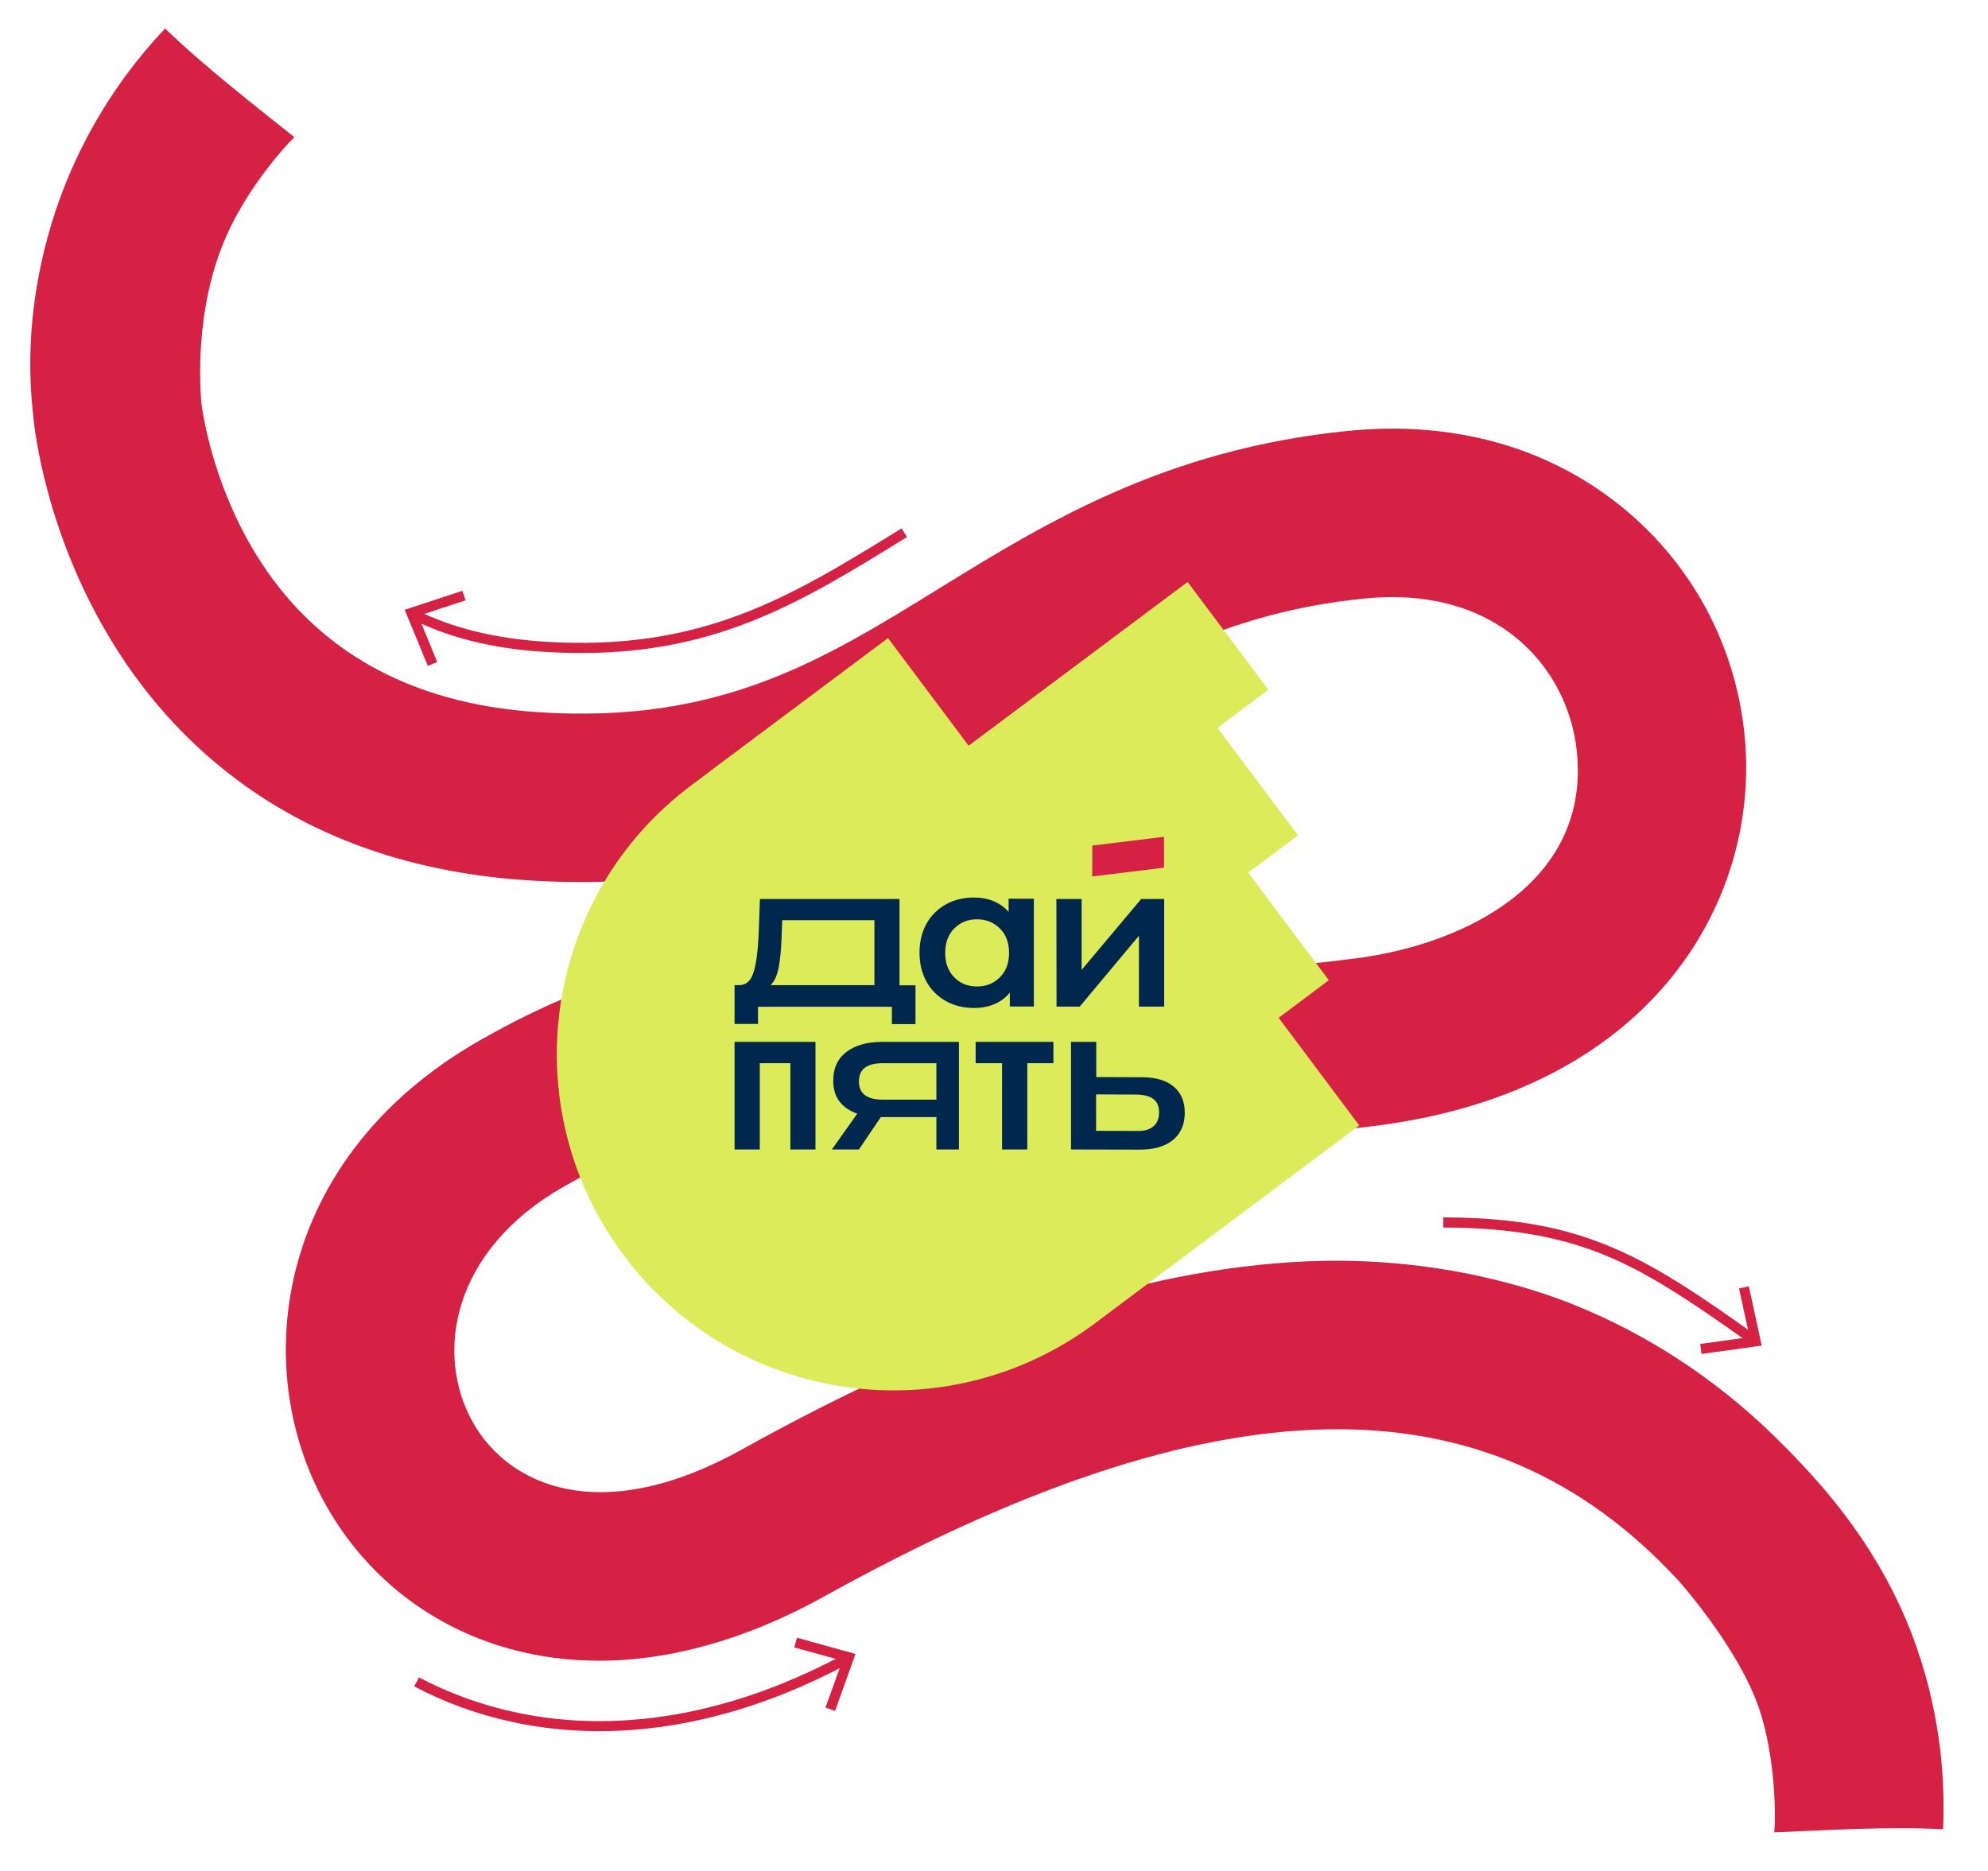<?xml version="1.0" encoding="UTF-8"?> <!-- Generator: Adobe Illustrator 27.1.1, SVG Export Plug-In . SVG Version: 6.00 Build 0) --> <svg xmlns="http://www.w3.org/2000/svg" xmlns:xlink="http://www.w3.org/1999/xlink" id="Слой_1" x="0px" y="0px" viewBox="0 0 1331.8 1253.5" style="enable-background:new 0 0 1331.8 1253.5;" xml:space="preserve"> <style type="text/css"> .st0{fill:#D42144;} .st1{fill:#DCEB5A;} .st2{fill:#00274E;} </style> <path class="st0" d="M1284.1,1103.9c-23.1-66.5-64.8-110.2-83.5-129.7c-2.3-2.4-4.2-4.4-5.5-5.6c-26.4-26.8-72.5-66.9-140.3-94.3 c-20-8.1-88.1-33.4-180.3-29.2c-110.5,5-234,46.2-377.5,126c-95.5,53.1-156.7,23.5-180.1-18c-26.2-46.4-13.8-115.6,60.6-158 c96.3-55,154.9-49.4,252-40.1c72.9,7,163.6,15.6,293.1-0.9C1109.5,730,1181,600,1168.4,489.4c-6.7-58.9-35.6-111.9-81.3-149.3 c-49.8-40.7-113.5-58.5-184.2-51.4c-122.6,12.3-203,61.9-274,105.7C550,443.1,481.8,485.2,360,477.1c-85.5-5.7-149-41.3-188.6-105.9 c-27-44-34.7-88.3-36.4-100.3c-0.9-10-5.2-64.3,17.1-113.8c15.1-33.6,40.4-60.4,41.9-61.9c1.1-1.1,2.1-2.2,3.2-3.3 c-14.4-11.5-28.9-22.9-43.1-34.6c-14.9-12.2-29.6-24.8-43.5-38.2C90.5,40.4,63.5,74.5,44.2,122.4C32.9,150.4,14.8,206.8,21.9,275 c0.1,1.1,0.2,2.1,0.3,3c0.8,9.5,8.2,76.6,50.1,147.4c40.9,69.2,122.8,153.8,280.2,164.3c157.8,10.5,252.3-47.8,335.7-99.3 c66.5-41,129.2-79.8,225.9-89.4c88.8-8.9,135.9,46.2,142.1,101.2c10,88-73.5,130.3-148.1,139.9c-116.9,15-197.2,7.3-268,0.5 c-102.7-9.8-191.4-18.3-318.8,54.5c-136.8,78.1-155.1,218.8-102.9,311.4c28.8,51,76.4,86.2,134.2,98.9c15.8,3.5,32,5.2,48.7,5.2 c48.1,0,99.3-14.5,150.4-42.8c262.8-146,444.7-149.5,572.5-11.1c0,0,42.7,47.3,55.6,90.1c10.6,35.2,9.2,72.1,9.1,74.2 c-0.1,1.5-0.2,3.1-0.3,4.6c18.4-0.7,36.8-1.7,55.2-2.3c19.3-0.6,38.6-0.8,57.9,0.2C1303,1196,1301,1152.6,1284.1,1103.9z"></path> <path class="st0" d="M389.3,437.5c-8.5,0-17.4-0.3-26.5-0.9c-33.1-2.2-62.2-9.5-86.5-21.6l3-6.1c23.5,11.7,51.8,18.7,84,20.9 C469.8,436.9,529,400.3,604,354l3.6,5.8C538,402.8,481.8,437.5,389.3,437.5z"></path> <path class="st0" d="M309.8,395.8l2.1,6.4l-31.7,10.4l12.7,30.9l-6.3,2.6l-15.5-37.6L309.8,395.8z"></path> <path class="st0" d="M401.4,1159.8c-20,0-39.8-2.1-58.9-6.3c-22.9-5-44.8-13-65-23.7l3.2-6c19.7,10.4,41,18.2,63.3,23.1 c18.5,4.1,37.9,6.2,57.4,6.2c40.1,0,81.3-8.5,122.6-25.2c13.6-5.5,27.4-12,41.1-19.3l3.2,6c-13.8,7.4-27.9,14-41.7,19.6 C484.4,1151.2,442.3,1159.8,401.4,1159.8z"></path> <path class="st0" d="M559.4,1146.3l-6.4-2.3l11.3-31.4l-32.2-8.9l1.8-6.5l39.2,10.9L559.4,1146.3z"></path> <path class="st0" d="M966.9,822.4l0-6.8c59.1,0.1,99.4,10,143.7,35.4c20.1,11.5,40.7,25.8,65.5,43.4l-3.9,5.5 c-24.7-17.5-45.1-31.7-65-43.1C1071.3,836.2,1033.6,822.5,966.9,822.4z"></path> <path class="st0" d="M1139.9,907.1l-0.9-6.7l33.1-4.6l-7.1-32.6l6.6-1.4l8.6,39.7L1139.9,907.1z"></path> <path class="st1" d="M795.6,389.9L648.9,499.6l0,0l-54-72.1l-110.6,82.7l-20.9,15.7c-99.7,74.5-120,215.7-45.4,315.3 c74.6,99.6,215.8,119.9,315.5,45.4L865,788.1l45.6-34.1l-54-72.1l33.6-25.2l-54-72.1l33.4-24.9l-54-72.1l34.1-25.5L795.6,389.9z"></path> <path class="st2" d="M613.3,660.1v26h-15.8v-11.6h-89.7V686h-15.7v-26h3.4c4.6-0.2,7.7-3.1,9.4-8.8c1.7-5.7,2.8-13.8,3.3-24.2 l0.9-24.7h93.5v57.8H613.3z M521.6,648.4c-1,5.2-2.8,9.1-5.4,11.6h69.6v-43.5H524l-0.4,11.6C523.3,636.5,522.6,643.2,521.6,648.4z"></path> <path class="st2" d="M707.7,602.3h16.9v47.5l39.9-47.5h15.4v72.1h-16.9v-47.5l-39.7,47.5h-15.5L707.7,602.3L707.7,602.3z"></path> <path class="st2" d="M546.3,698v72.1h-16.8v-57.8H509v57.8h-16.9V698H546.3z"></path> <path class="st2" d="M642.4,698v72.1h-15.1v-21.7h-37.2l-14.7,21.7h-18.1l17-24c-5.2-1.8-9.2-4.6-12-8.3c-2.8-3.7-4.1-8.3-4.1-13.8 c0-8.3,2.9-14.7,8.8-19.2c5.9-4.5,13.9-6.8,24.2-6.8L642.4,698L642.4,698z M575.4,724.5c0,8.1,5.3,12.2,15.8,12.2h36.1v-24.4h-35.5 C580.8,712.2,575.4,716.3,575.4,724.5z"></path> <path class="st2" d="M705.7,712.3h-17.5v57.8h-16.9v-57.8h-17.7V698h52.1V712.3z"></path> <path class="st2" d="M786.3,728c4.9,4.1,7.4,10,7.4,17.5c0,7.9-2.7,14-8.1,18.4c-5.4,4.3-13,6.4-22.8,6.3l-45.3-0.1V698h16.9v23.6 l30.9,0.1C774.3,721.8,781.4,723.8,786.3,728z M772.6,754.7c2.6-2.2,3.9-5.3,3.9-9.5c0-4-1.3-7-3.8-8.9c-2.5-1.9-6.3-2.9-11.5-3 l-26.9-0.1v24.4l26.9,0.1C766.2,757.9,769.9,756.9,772.6,754.7z"></path> <path class="st0" d="M731.7,587.2l48.1-5.9v-20.7l-48.1,5.9V587.2z"></path> <path class="st2" d="M692.6,602.2v72.1h-16.1v-9.3c-2.8,3.4-6.2,6-10.3,7.7c-4.1,1.7-8.6,2.6-13.6,2.6c-7,0-13.3-1.5-18.9-4.6 c-5.5-3.1-9.9-7.4-13-13c-3.1-5.6-4.7-12.1-4.7-19.5c0-7.4,1.6-13.8,4.7-19.4c3.1-5.5,7.4-9.8,13-12.9c5.5-3.1,11.8-4.6,18.9-4.6 c4.7,0,9,0.8,12.9,2.4c3.9,1.6,7.3,4,10.2,7.2v-8.8H692.6z M669.9,654.7c4.1-4.1,6.1-9.6,6.1-16.3c0-6.8-2-12.2-6.1-16.3 c-4.1-4.1-9.2-6.2-15.4-6.2c-6.2,0-11.3,2.1-15.3,6.2c-4,4.1-6,9.6-6,16.3c0,6.8,2,12.2,6,16.3c4,4.1,9.1,6.2,15.3,6.2 C660.7,660.9,665.8,658.8,669.9,654.7z"></path> </svg> 